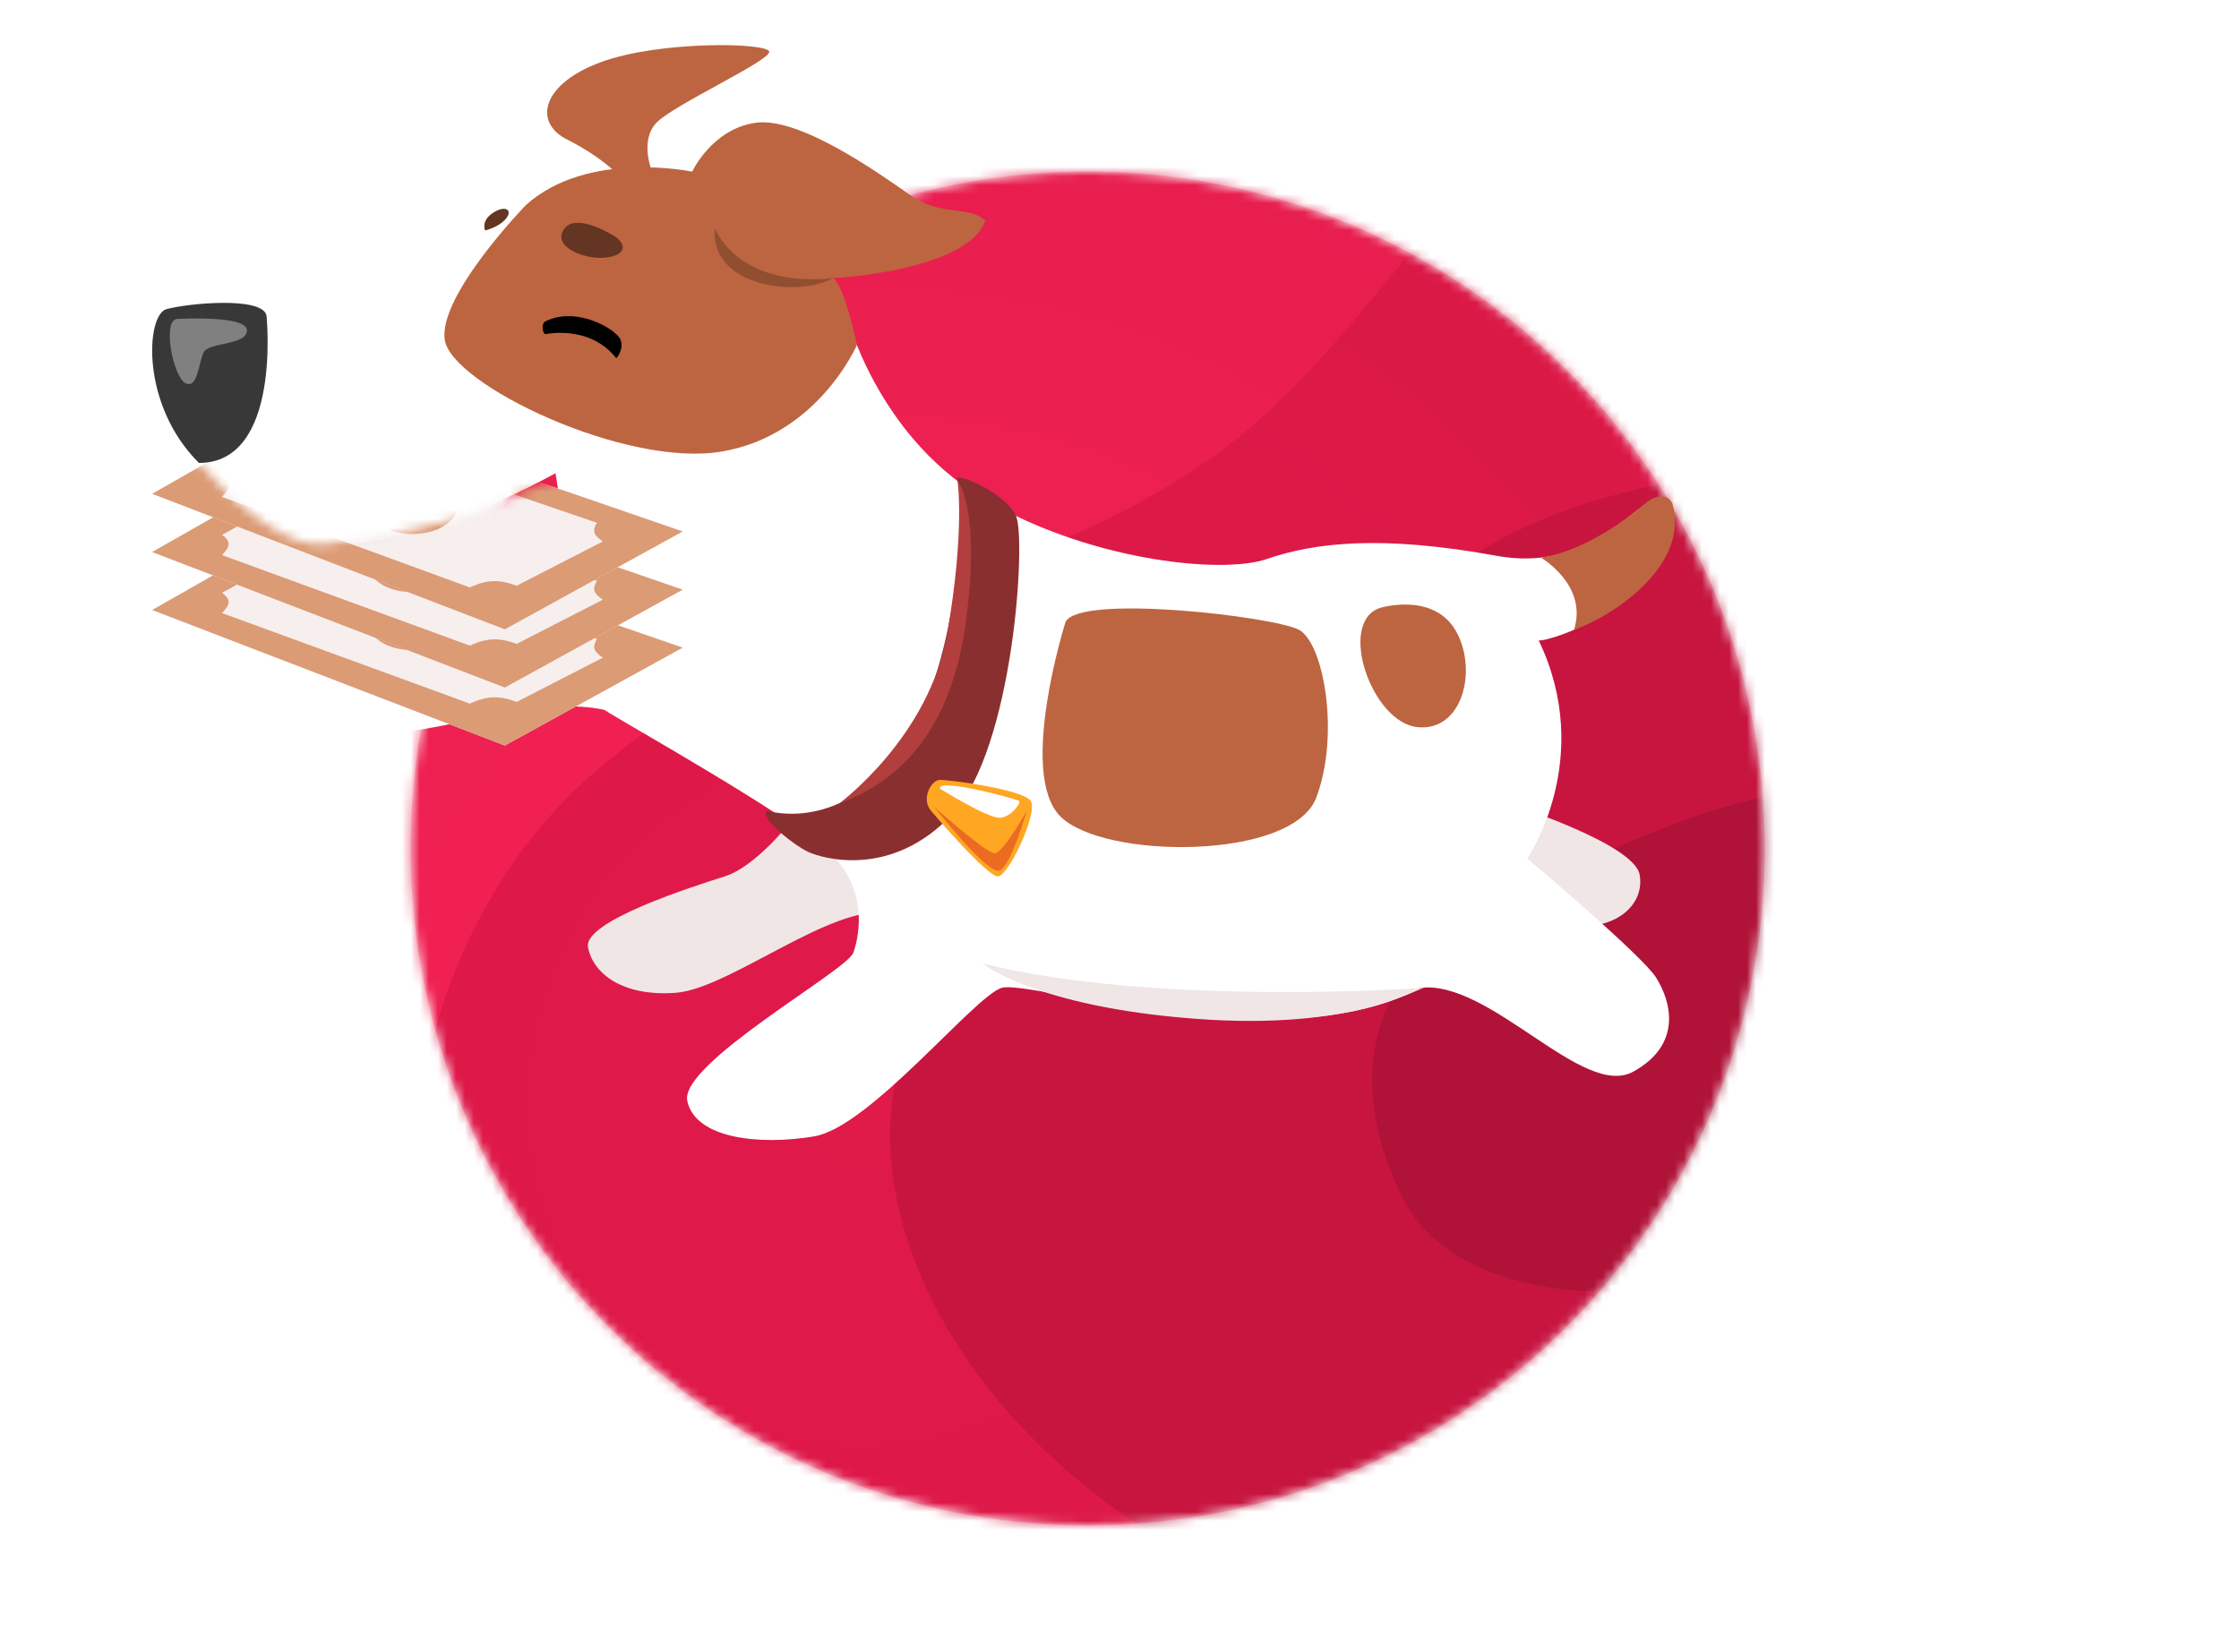 <svg width="248" height="183" viewBox="0 0 248 183" fill="none" xmlns="http://www.w3.org/2000/svg">
<mask id="mask0_1009_8999" style="mask-type:luminance" maskUnits="userSpaceOnUse" x="0" y="0" width="248" height="183">
<path d="M247.25 0H0.25V183H247.25V0Z" fill="white"/>
</mask>
<g mask="url(#mask0_1009_8999)">
<g filter="url(#filter0_d_1009_8999)">
<mask id="mask1_1009_8999" style="mask-type:alpha" maskUnits="userSpaceOnUse" x="45" y="4" width="151" height="150">
<path d="M120.479 154C161.9 154 195.479 120.421 195.479 79C195.479 37.579 161.9 4 120.479 4C79.057 4 45.478 37.579 45.478 79C45.478 120.421 79.057 154 120.479 154Z" fill="#F3164B"/>
</mask>
<g mask="url(#mask1_1009_8999)">
<path d="M120.479 154C161.9 154 195.479 120.421 195.479 79C195.479 37.579 161.9 4 120.479 4C79.057 4 45.478 37.579 45.478 79C45.478 120.421 79.057 154 120.479 154Z" fill="#FF3061"/>
<g opacity="0.7">
<g filter="url(#filter1_i_1009_8999)">
<path d="M134.172 283.022C134.172 283.022 -0.211 326.374 -42.9 226.574C-102.226 130.744 -150.545 28.477 -98.625 -16.878C-46.752 -62.119 24.473 -39.006 70.337 -73.983C116.201 -108.96 153.84 -204.283 243.173 -210.589C332.506 -216.894 406.08 -98.496 431.203 11.813C456.391 122.283 309.277 279.798 134.172 283.022Z" fill="url(#paint0_radial_1009_8999)" fill-opacity="0.5"/>
</g>
<g filter="url(#filter2_i_1009_8999)">
<path d="M138.256 243.095C138.256 243.095 75.666 256.46 11.303 202.625C-53.061 148.79 -43.935 72.311 -6.711 39.794C30.48 7.358 59.606 12.215 92.489 -12.862C125.371 -37.939 152.357 -106.282 216.405 -110.802C280.453 -115.323 333.203 -30.437 351.214 48.65C369.273 127.852 339.746 266.364 138.256 243.095Z" fill="url(#paint1_radial_1009_8999)"/>
</g>
<g opacity="0.7" filter="url(#filter3_i_1009_8999)">
<path d="M169.823 209.039C169.823 209.039 125.537 217.965 79.586 180.084C33.635 142.202 39.639 88.998 65.828 66.578C91.993 44.216 112.669 47.776 135.825 30.512C158.982 13.248 177.695 -34.182 223.068 -36.941C268.441 -39.7 306.348 19.735 319.597 74.921C332.879 130.187 258.799 208.192 169.823 209.039Z" fill="#C40B37"/>
</g>
<g filter="url(#filter4_i_1009_8999)">
<path d="M173.821 161.217C173.821 161.217 157.361 169.047 128.7 151.612C100.04 134.177 91.602 104.731 104.406 90.129C117.201 75.561 129.014 75.887 140.541 64.403C152.067 52.919 158.279 39.951 183.357 34.773C208.434 29.594 228.757 37.437 240.571 67.144C252.411 96.894 223.364 153.606 173.821 161.217Z" fill="#AF0A32"/>
</g>
<g filter="url(#filter5_i_1009_8999)">
<path d="M212.119 74.299C218.643 87.787 213.466 113.017 199.979 119.54C186.491 126.064 161.769 126.961 155.245 113.474C148.721 99.986 151.964 87.842 165.452 81.318C178.939 74.794 205.595 60.812 212.119 74.299Z" fill="#8E0627"/>
</g>
</g>
</g>
</g>
<path d="M35.74 59.764C35.74 59.764 40.25 61.568 40.832 61.524C41.419 61.481 42.231 60.399 42.231 60.399C42.231 60.399 44.438 61.303 44.89 60.851C45.342 60.399 45.881 59.5 45.881 59.5C45.881 59.5 47.819 59.457 48.271 59.005C48.723 58.553 48.949 56.841 48.949 56.841C48.949 56.841 60.85 50.248 62.292 51.292C63.735 52.335 66.509 64.275 66.033 68.155C65.557 72.036 57.513 72.214 57.513 72.214C57.513 72.214 56.522 71.266 56.253 71.584C55.983 71.901 55.892 73.43 55.892 73.43C55.892 73.43 53.05 73.113 52.781 73.656C52.512 74.2 52.464 75.142 52.464 75.142C52.464 75.142 49.805 74.916 49.444 75.46C49.083 76.003 48.766 77.532 48.766 77.532C48.766 77.532 65.85 74.829 67.61 69.641C69.37 64.458 67.341 48.229 63.6 48.138C59.854 48.046 35.74 59.764 35.74 59.764Z" fill="#F0E6E6"/>
<path d="M166.948 88.98C166.948 88.98 181.014 93.428 181.615 96.914C182.216 100.4 178.729 103.045 174.281 102.564C169.833 102.083 161.899 97.395 161.899 97.395L166.948 88.98Z" fill="#F0E6E6"/>
<path d="M87.488 91.143C87.488 91.143 83.698 96.01 80.275 97.096C76.851 98.183 64.589 102.054 65.128 104.939C65.666 107.824 68.917 110.44 74.865 109.988C80.813 109.536 92.085 100.159 98.307 101.15C104.529 102.14 92.537 89.162 87.488 91.143Z" fill="#F0E6E6"/>
<path d="M22.036 51.292C22.036 51.292 24.561 58.331 34.836 60.043C45.117 61.755 61.523 52.426 61.523 52.426C61.523 52.426 63.899 64.453 59.754 69.617C55.609 74.781 43.506 77.06 45.67 80.95C51.608 80.22 60.201 77.2 66.933 78.642C68.616 79.787 87.138 90.115 91.817 94.39C96.15 98.353 95.241 103.536 94.519 105.546C93.798 107.556 75.228 117.832 76.127 121.981C77.026 126.131 84.061 126.924 90.192 125.895C96.323 124.866 107.863 110.441 110.926 109.45C113.994 108.46 142.301 117.654 157.27 109.45C165.022 108.46 175.303 121.803 180.89 118.736C186.478 115.668 185.035 110.802 183.415 108.277C181.793 105.753 169.171 95.112 169.171 95.112C169.171 95.112 176.744 84.11 170.431 70.949C171.691 71.132 185.578 66.621 184.87 56.341C182.87 51.652 178.543 63.914 165.743 61.572C152.942 59.23 145.547 60.13 140.315 61.933C135.084 63.736 119.759 61.933 108.397 54.903C97.034 47.873 93.788 34.962 93.788 34.962C93.788 34.962 88.557 21.426 76.66 19.022C64.764 16.618 52.859 25.845 50.334 28.249C47.81 30.654 33.245 34.544 28.556 34.063C23.883 33.577 22.036 51.292 22.036 51.292Z" fill="white"/>
<path d="M29.518 34.96C29.518 34.96 31.23 51.295 22.036 51.29C15.544 44.851 16.174 34.888 18.43 34.253C20.685 33.618 29.066 32.791 29.518 34.96Z" fill="#383838"/>
<path d="M58.254 22.719C58.254 22.719 48.541 32.721 49.262 37.649C49.983 42.578 69.217 51.834 79.916 50.031C90.615 48.228 94.919 38.212 94.919 38.212C94.919 38.212 93.615 31.884 92.298 30.797C93.139 30.797 107.324 29.836 109.128 24.426C107.204 22.719 104.319 24.065 100.713 21.541C97.106 19.016 88.451 12.886 83.643 13.607C78.834 14.328 76.67 19.016 76.67 19.016C76.67 19.016 65.082 16.564 58.254 22.719Z" fill="#BD6540"/>
<path d="M72.222 19.016C72.222 19.016 70.779 15.534 72.76 13.548C74.741 11.562 85.262 6.754 85.205 5.735C85.147 4.715 73.126 4.475 66.572 6.879C60.018 9.283 58.998 13.553 62.845 15.476C66.692 17.4 68.615 19.506 68.615 19.506L72.222 19.016Z" fill="#BD6540"/>
<path d="M92.297 30.8C92.297 30.8 82.671 32.363 79.175 25.328C78.656 31.911 88.542 32.935 92.297 30.8Z" fill="#914E31"/>
<path d="M60.46 37.014C60.46 37.014 65.317 35.946 68.26 39.687C68.26 39.687 69.077 38.875 68.769 37.725C68.462 36.576 63.947 33.869 60.48 35.576C59.874 35.749 60.085 37.076 60.46 37.014Z" fill="black"/>
<path d="M68.241 26.279C68.241 26.279 63.914 23.437 62.514 25.332C61.115 27.226 64.361 28.558 66.438 28.568C68.51 28.577 69.91 27.63 68.241 26.279Z" fill="#633522"/>
<path d="M53.733 25.533C53.733 25.533 53.228 24.475 54.623 23.571C56.022 22.667 56.83 23.302 56.022 24.249C55.214 25.197 53.733 25.533 53.733 25.533Z" fill="#633522"/>
<path d="M85.018 89.829C85.018 89.829 93.38 92.464 99.992 82.727C106.603 72.99 106.844 54.607 106.06 53.28C105.281 51.953 111.383 54.539 112.537 57.155C113.691 59.766 112.248 82.914 105.517 90.156C98.785 97.393 91.091 95.109 89.528 94.387C87.966 93.666 83.869 90.44 85.018 89.829Z" fill="#8A2F2F"/>
<path d="M170.681 61.782C170.681 61.782 175.913 64.811 174.345 69.773C179.149 68.066 187.204 62.354 185.223 55.742C184.443 54.357 182.847 55.223 182.28 55.742C181.707 56.266 176.154 60.969 170.681 61.782Z" fill="#BD6540"/>
<path d="M152.884 67.341C152.884 67.341 158.654 65.59 161.179 69.769C163.703 73.953 162.141 81.045 157.034 80.564C151.927 80.083 148.076 68.903 152.884 67.341Z" fill="#BD6540"/>
<path d="M118.022 68.904C118.022 68.904 112.733 85.614 117.421 90.422C122.109 95.231 143.146 95.351 145.791 88.379C148.435 81.406 146.632 71.241 143.868 69.77C141.103 68.303 119.585 65.779 118.022 68.904Z" fill="#BD6540"/>
<path d="M19.646 35.336C19.646 35.336 27.354 34.884 27.354 36.596C27.354 38.308 23.069 37.856 22.531 39.077C21.992 40.294 21.853 43.198 20.502 42.424C19.151 41.65 17.934 35.389 19.646 35.336Z" fill="#808080"/>
<path d="M108.858 106.739C108.858 106.739 114.537 111.519 132.391 112.87C150.245 114.221 157.053 109.374 157.919 109.398C158.78 109.422 128.15 111.61 108.858 106.739Z" fill="#F0E6E6"/>
<path d="M106.059 53.283C106.059 53.283 108.704 56.283 106.963 69.026C105.223 81.769 98.919 86.817 92.995 88.981C92.995 88.981 102.939 81.648 104.92 70.171C106.901 58.693 106.059 53.283 106.059 53.283Z" fill="#B33E3E"/>
<path d="M103.131 89.837C103.131 89.837 109.397 97.232 110.57 97.093C111.743 96.958 114.989 90.063 114.176 88.755C113.363 87.447 105.026 86.365 104.078 86.408C103.131 86.451 101.996 88.524 103.131 89.837Z" fill="#FFA723"/>
<path d="M103.468 89.386C103.468 89.386 109.464 97.07 110.748 96.441C112.032 95.811 113.724 89.814 113.724 89.814C113.724 89.814 111.089 94.637 110.094 94.527C109.103 94.411 103.468 89.386 103.468 89.386Z" fill="#EB6B20"/>
<path d="M104.121 87.379C104.121 87.379 109.507 90.735 110.796 90.6C112.079 90.466 113.065 88.956 112.902 88.754C112.733 88.547 103.761 86.114 104.121 87.379Z" fill="white"/>
<mask id="mask2_1009_8999" style="mask-type:alpha" maskUnits="userSpaceOnUse" x="-24" y="39" width="130" height="71">
<path d="M20.396 48.947L22.522 51.782C25.12 54.853 31.452 60.853 35.987 60.286C41.657 59.578 50.162 58.16 54.414 56.034C57.816 54.333 60.556 53.435 61.501 53.199L74.967 51.782L105.442 73.752L68.589 109.188L-21.419 104.936L-23.545 51.782L5.513 39.025L20.396 48.947Z" fill="#E77575"/>
</mask>
<g mask="url(#mask2_1009_8999)">
<path d="M16.857 67.581L34.451 57.571L75.621 71.752L55.916 82.596L16.857 67.581Z" fill="#F7EEEE"/>
<path fill-rule="evenodd" clip-rule="evenodd" d="M34.451 57.571L16.857 67.581L55.916 82.596L75.621 71.752L34.451 57.571ZM52.045 77.953C54.123 76.982 55.511 77.132 57.234 77.762L66.77 72.864C65.768 72.162 65.554 71.718 66.121 70.789L37.618 61.037C35.536 61.588 34.542 61.701 32.269 61.464L24.598 65.673C25.643 66.463 25.492 66.967 24.598 67.925L52.045 77.953Z" fill="#DB9B75"/>
<ellipse cx="45.709" cy="68.974" rx="4.926" ry="3.059" fill="#DB9B75"/>
<path d="M16.855 61.157L34.449 51.147L75.619 65.328L55.914 76.172L16.855 61.157Z" fill="#F7EEEE"/>
<path fill-rule="evenodd" clip-rule="evenodd" d="M34.449 51.147L16.855 61.157L55.914 76.172L75.619 65.328L34.449 51.147ZM52.043 71.529C54.121 70.558 55.508 70.707 57.232 71.338L66.768 66.44C65.766 65.738 65.552 65.293 66.118 64.365L37.616 54.613C35.534 55.164 34.54 55.276 32.267 55.04L24.596 59.249C25.641 60.039 25.489 60.543 24.596 61.501L52.043 71.529Z" fill="#DB9B75"/>
<ellipse cx="45.707" cy="62.55" rx="4.926" ry="3.059" fill="#DB9B75"/>
<path d="M16.854 54.709L34.448 44.699L75.618 58.88L55.913 69.724L16.854 54.709Z" fill="#F7EEEE"/>
<path fill-rule="evenodd" clip-rule="evenodd" d="M34.448 44.699L16.854 54.709L55.913 69.724L75.618 58.88L34.448 44.699ZM52.042 65.081C54.12 64.11 55.507 64.26 57.231 64.89L66.767 59.992C65.765 59.29 65.551 58.846 66.117 57.917L37.615 48.165C35.533 48.716 34.539 48.828 32.266 48.592L24.595 52.801C25.64 53.591 25.488 54.095 24.595 55.053L52.042 65.081Z" fill="#DB9B75"/>
<ellipse cx="45.706" cy="56.102" rx="4.926" ry="3.059" fill="#DB9B75"/>
</g>
</g>
<defs>
<filter id="filter0_d_1009_8999" x="25.479" y="-1" width="190" height="190" filterUnits="userSpaceOnUse" color-interpolation-filters="sRGB">
<feFlood flood-opacity="0" result="BackgroundImageFix"/>
<feColorMatrix in="SourceAlpha" type="matrix" values="0 0 0 0 0 0 0 0 0 0 0 0 0 0 0 0 0 0 127 0" result="hardAlpha"/>
<feOffset dy="15"/>
<feGaussianBlur stdDeviation="10"/>
<feComposite in2="hardAlpha" operator="out"/>
<feColorMatrix type="matrix" values="0 0 0 0 0.875 0 0 0 0 0.004 0 0 0 0 0.004 0 0 0 0.25 0"/>
<feBlend mode="normal" in2="BackgroundImageFix" result="effect1_dropShadow_1009_8999"/>
<feBlend mode="normal" in="SourceGraphic" in2="effect1_dropShadow_1009_8999" result="shape"/>
</filter>
<filter id="filter1_i_1009_8999" x="-120.698" y="-210.83" width="554.722" height="503.221" filterUnits="userSpaceOnUse" color-interpolation-filters="sRGB">
<feFlood flood-opacity="0" result="BackgroundImageFix"/>
<feBlend mode="normal" in="SourceGraphic" in2="BackgroundImageFix" result="shape"/>
<feColorMatrix in="SourceAlpha" type="matrix" values="0 0 0 0 0 0 0 0 0 0 0 0 0 0 0 0 0 0 127 0" result="hardAlpha"/>
<feOffset/>
<feGaussianBlur stdDeviation="22.5"/>
<feComposite in2="hardAlpha" operator="arithmetic" k2="-1" k3="1"/>
<feColorMatrix type="matrix" values="0 0 0 0 0 0 0 0 0 0 0 0 0 0 0 0 0 0 0.3 0"/>
<feBlend mode="normal" in2="shape" result="effect1_innerShadow_1009_8999"/>
</filter>
<filter id="filter2_i_1009_8999" x="-35.873" y="-110.976" width="391.593" height="360.67" filterUnits="userSpaceOnUse" color-interpolation-filters="sRGB">
<feFlood flood-opacity="0" result="BackgroundImageFix"/>
<feBlend mode="normal" in="SourceGraphic" in2="BackgroundImageFix" result="shape"/>
<feColorMatrix in="SourceAlpha" type="matrix" values="0 0 0 0 0 0 0 0 0 0 0 0 0 0 0 0 0 0 127 0" result="hardAlpha"/>
<feOffset dy="4"/>
<feGaussianBlur stdDeviation="17"/>
<feComposite in2="hardAlpha" operator="arithmetic" k2="-1" k3="1"/>
<feColorMatrix type="matrix" values="0 0 0 0 0 0 0 0 0 0 0 0 0 0 0 0 0 0 0.2 0"/>
<feBlend mode="normal" in2="shape" result="effect1_innerShadow_1009_8999"/>
</filter>
<filter id="filter3_i_1009_8999" x="45.576" y="-37.034" width="275.569" height="250.989" filterUnits="userSpaceOnUse" color-interpolation-filters="sRGB">
<feFlood flood-opacity="0" result="BackgroundImageFix"/>
<feBlend mode="normal" in="SourceGraphic" in2="BackgroundImageFix" result="shape"/>
<feColorMatrix in="SourceAlpha" type="matrix" values="0 0 0 0 0 0 0 0 0 0 0 0 0 0 0 0 0 0 127 0" result="hardAlpha"/>
<feOffset dy="4"/>
<feGaussianBlur stdDeviation="17"/>
<feComposite in2="hardAlpha" operator="arithmetic" k2="-1" k3="1"/>
<feColorMatrix type="matrix" values="0 0 0 0 0 0 0 0 0 0 0 0 0 0 0 0 0 0 0.35 0"/>
<feBlend mode="normal" in2="shape" result="effect1_innerShadow_1009_8999"/>
</filter>
<filter id="filter4_i_1009_8999" x="98.589" y="33.291" width="144.619" height="133.679" filterUnits="userSpaceOnUse" color-interpolation-filters="sRGB">
<feFlood flood-opacity="0" result="BackgroundImageFix"/>
<feBlend mode="normal" in="SourceGraphic" in2="BackgroundImageFix" result="shape"/>
<feColorMatrix in="SourceAlpha" type="matrix" values="0 0 0 0 0 0 0 0 0 0 0 0 0 0 0 0 0 0 127 0" result="hardAlpha"/>
<feOffset dy="4"/>
<feGaussianBlur stdDeviation="10"/>
<feComposite in2="hardAlpha" operator="arithmetic" k2="-1" k3="1"/>
<feColorMatrix type="matrix" values="0 0 0 0 0 0 0 0 0 0 0 0 0 0 0 0 0 0 0.25 0"/>
<feBlend mode="normal" in2="shape" result="effect1_innerShadow_1009_8999"/>
</filter>
<filter id="filter5_i_1009_8999" x="151.994" y="68.633" width="62.931" height="59.506" filterUnits="userSpaceOnUse" color-interpolation-filters="sRGB">
<feFlood flood-opacity="0" result="BackgroundImageFix"/>
<feBlend mode="normal" in="SourceGraphic" in2="BackgroundImageFix" result="shape"/>
<feColorMatrix in="SourceAlpha" type="matrix" values="0 0 0 0 0 0 0 0 0 0 0 0 0 0 0 0 0 0 127 0" result="hardAlpha"/>
<feOffset dy="4"/>
<feGaussianBlur stdDeviation="5"/>
<feComposite in2="hardAlpha" operator="arithmetic" k2="-1" k3="1"/>
<feColorMatrix type="matrix" values="0 0 0 0 0 0 0 0 0 0 0 0 0 0 0 0 0 0 0.15 0"/>
<feBlend mode="normal" in2="shape" result="effect1_innerShadow_1009_8999"/>
</filter>
<radialGradient id="paint0_radial_1009_8999" cx="0" cy="0" r="1" gradientUnits="userSpaceOnUse" gradientTransform="translate(16.894 95.336) rotate(-51.696) scale(394.423 394.423)">
<stop stop-color="#FD4873" stop-opacity="0.8"/>
<stop offset="1" stop-color="#F91D51" stop-opacity="0.4"/>
</radialGradient>
<radialGradient id="paint1_radial_1009_8999" cx="0" cy="0" r="1" gradientUnits="userSpaceOnUse" gradientTransform="translate(96.111 101.936) rotate(-54.123) scale(257.037 251.653)">
<stop stop-color="#F51D50"/>
<stop offset="0.615" stop-color="#D21442"/>
</radialGradient>
</defs>
</svg>
